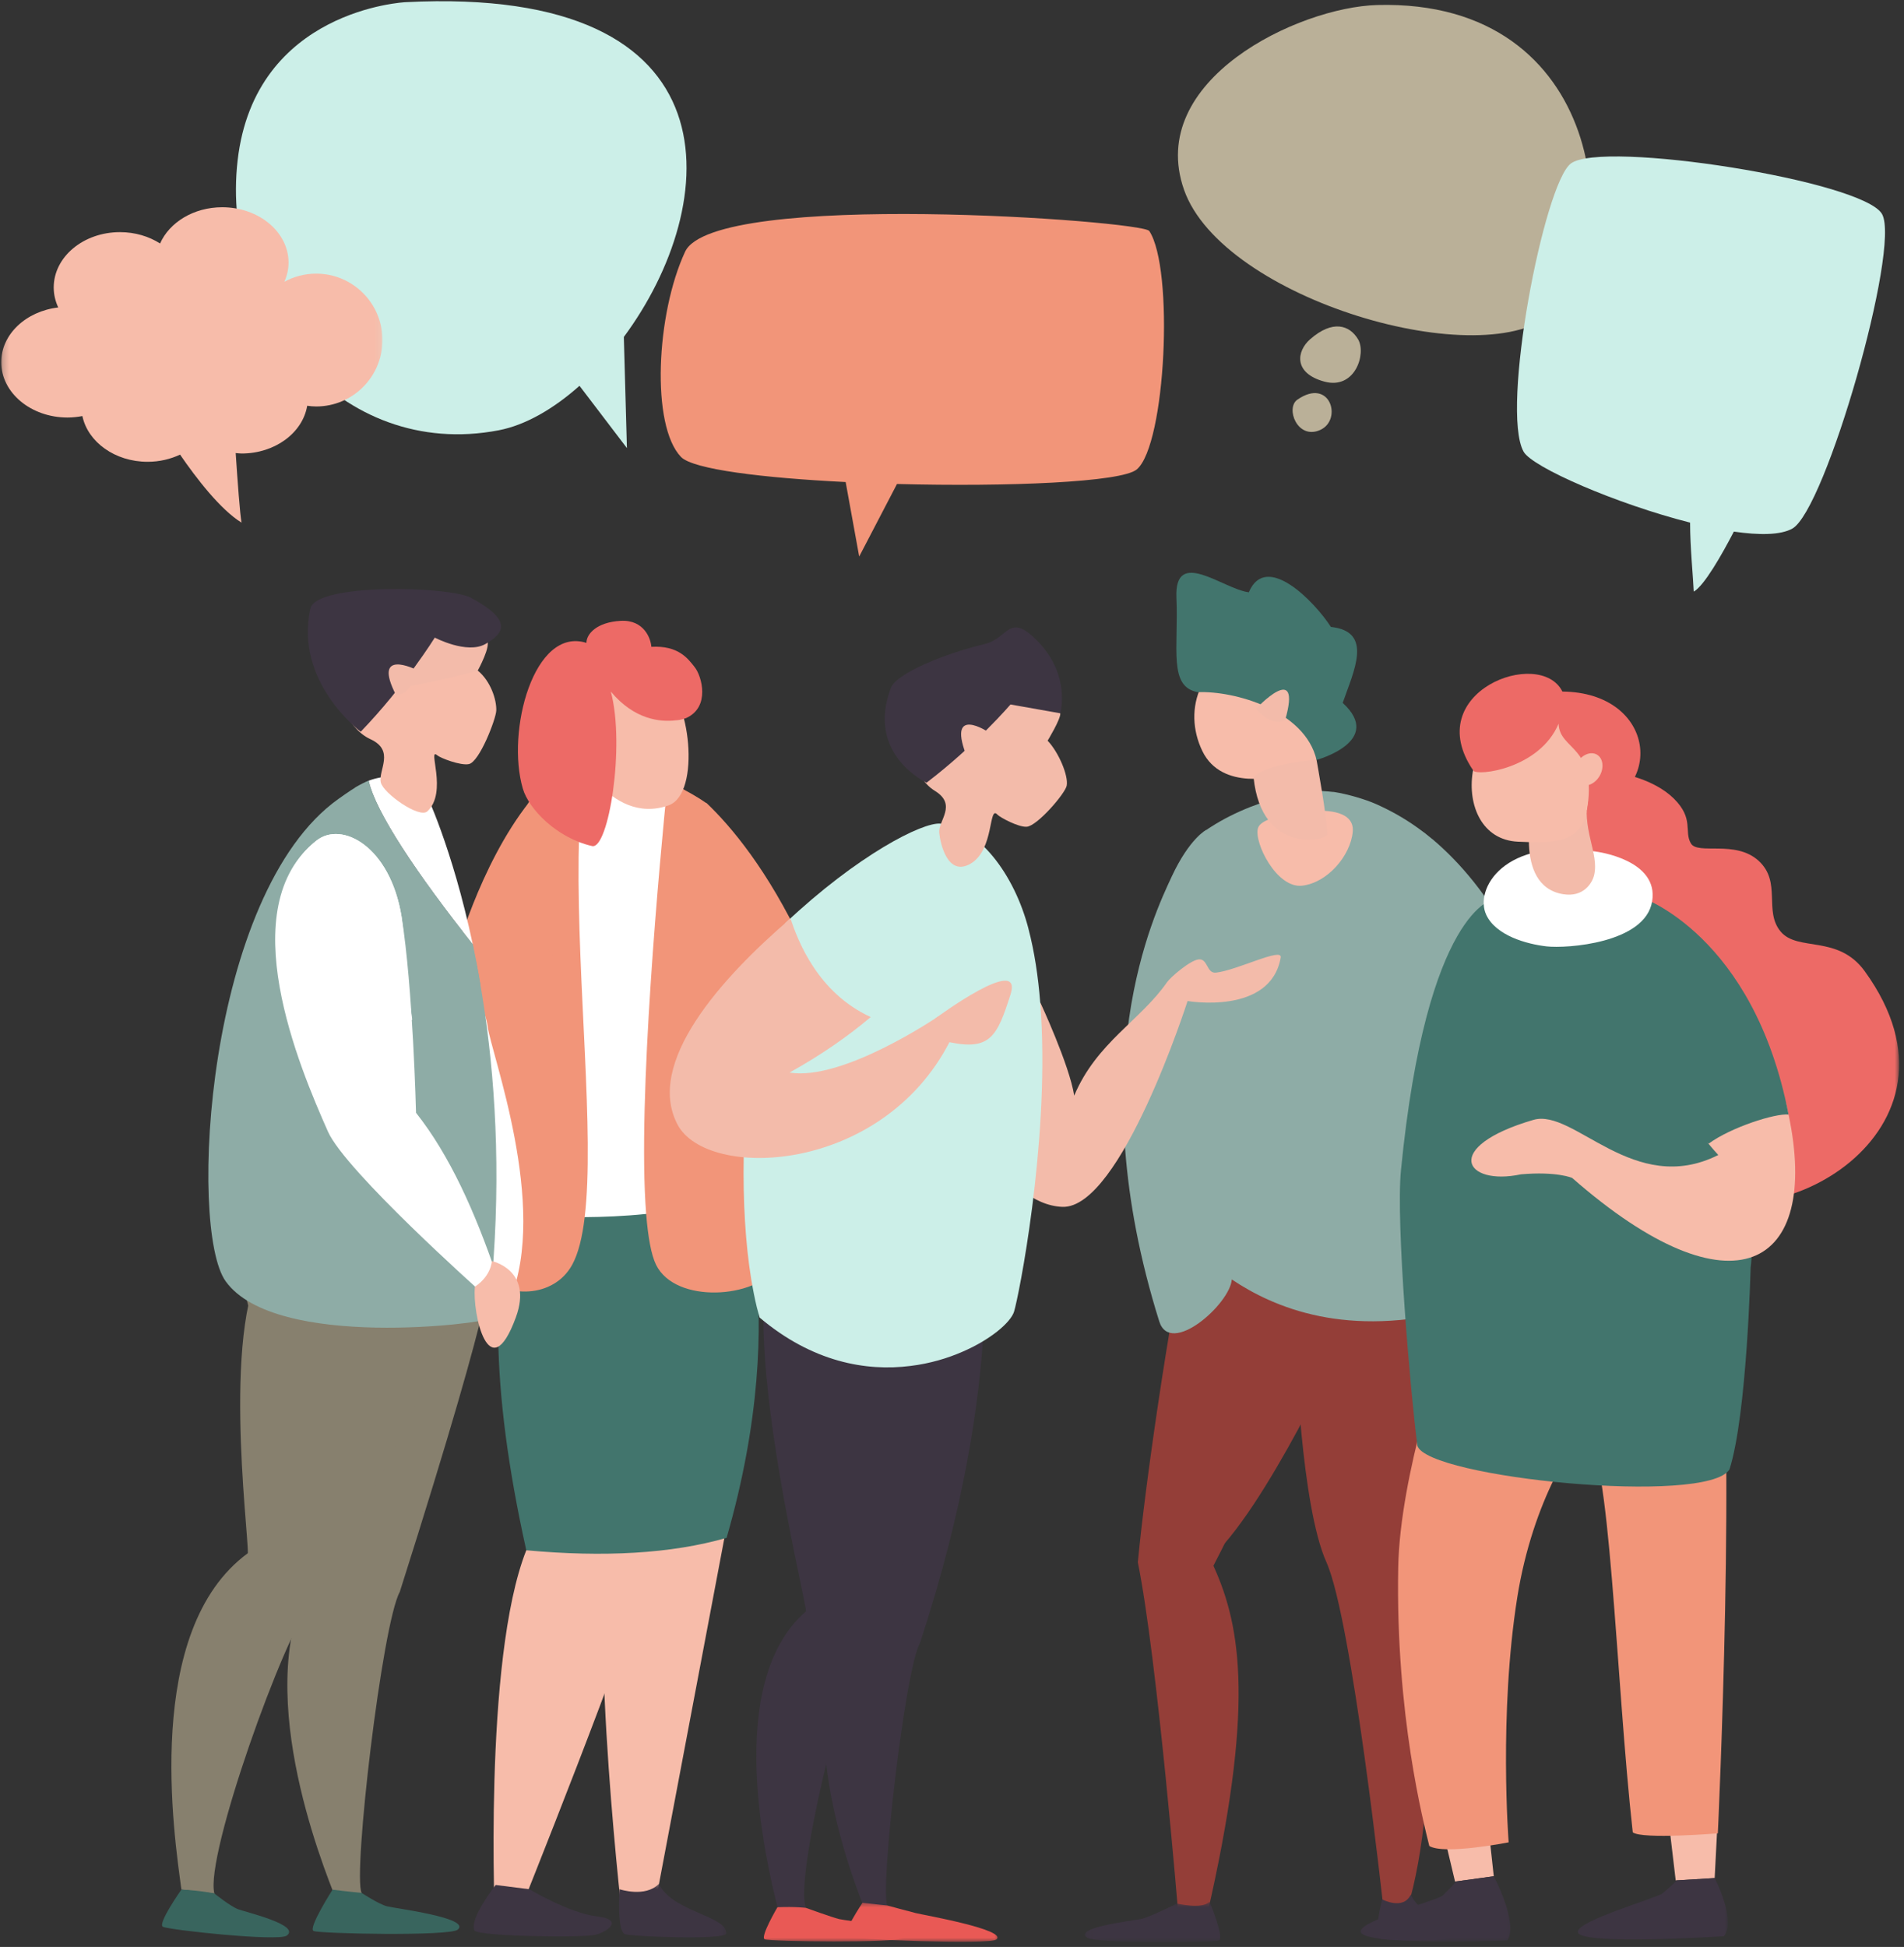 <svg width="313" height="320" viewBox="0 0 313 320" fill="none" xmlns="http://www.w3.org/2000/svg">
<rect x="0" y="0" width="313" height="320" fill="#333333" stroke="none"/>
<path d="M39.061 26.39C41.904 1.508 66.663 0.358 66.663 0.358C122.055 -2.486 118.61 33.724 102.552 55.382L103.06 73.647L95.264 63.411C90.978 67.224 86.365 69.881 81.986 70.722C55.878 75.732 36.223 51.271 39.061 26.39Z" fill="#CCEFE8"/>
<path d="M112.624 41.373C117.395 31.143 187.799 36.264 188.926 37.963C193.02 44.106 191.659 73.057 186.889 77.145C184.413 79.27 165.633 80.029 147.456 79.55L141.243 91.474L139.018 79.229C125.517 78.558 113.926 77.162 111.947 75.101C106.989 69.933 107.859 51.609 112.624 41.373Z" fill="#F29579"/>
<path d="M119.556 250.286L106.955 316.93L102.523 317.287C102.523 317.287 96.736 268.464 100.14 249.224C106.616 246.368 119.556 250.286 119.556 250.286Z" fill="#F7BCAA"/>
<path d="M105.594 237.1C105.594 237.1 105.594 254.566 105.933 259.196C104.227 267.395 84.987 315.324 84.987 315.324L81.407 316.929C81.407 316.929 79.364 272.86 86.517 254.805C94.692 244.586 105.594 237.1 105.594 237.1Z" fill="#F7BCAA"/>
<mask id="mask0_1_10514" style="mask-type:luminance" maskUnits="userSpaceOnUse" x="100" y="309" width="20" height="11">
<path d="M100.274 309.391H119.708V319.809H100.274V309.391Z" fill="white"/>
</mask>
<g mask="url(#mask0_1_10514)">
<path d="M108.315 309.625C110.476 314.255 119.626 314.892 119.387 317.823C119.001 318.921 103.346 318.261 102.681 317.893C101.373 317.157 101.846 310.518 101.846 310.518C101.846 310.518 106.102 311.943 108.315 309.625Z" fill="#3D3542"/>
</g>
<path d="M87.025 310.518C87.025 310.518 93.565 314.442 98.096 314.973C102.634 315.499 99.942 317.467 97.927 317.998C95.912 318.524 78.471 318.279 77.998 317.286C77.098 315.382 81.484 309.817 81.484 309.817L87.025 310.518Z" fill="#3D3542"/>
<path d="M86.517 254.806C80.386 227.244 80.929 209.405 84.742 195.023C88.129 195.414 91.305 196.319 94.201 197.464C93.997 195.624 93.88 194.573 93.88 194.573L120.683 191.455C120.683 191.455 130.574 214.269 119.445 252.762C110.33 255.378 99.27 255.974 86.517 254.806Z" fill="#42756D"/>
<path d="M195.788 199.822C211.945 202.607 220.611 203.068 237.294 202.87C236.529 218.724 236.984 238.46 232.587 251.651C235.168 260.101 237.107 295.189 231.297 313.893C230.649 314.506 227.419 313.595 227.419 313.595C227.419 313.595 222.252 266.133 218.059 256.784C213.855 247.424 213.002 221.649 213.002 221.649C213.002 221.649 212.751 231.757 199.472 257.351C204.103 267.476 206.24 280.93 198.357 315.101C197.388 315.411 193.738 315.002 193.738 315.002C193.738 315.002 190.252 272.591 187.052 256.784C188.15 244.936 191.975 217.842 195.788 199.822Z" fill="#943E38"/>
<mask id="mask1_1_10514" style="mask-type:luminance" maskUnits="userSpaceOnUse" x="225" y="310" width="15" height="10">
<path d="M225.843 310.885H239.297V319.808H225.843V310.885Z" fill="white"/>
</mask>
<g mask="url(#mask1_1_10514)">
<path d="M231.916 311.405C233.808 315.305 239.034 315.872 238.829 318.33C238.491 319.259 227.419 318.949 226.841 318.64C225.685 318.027 227.221 312.187 227.221 312.187C227.221 312.187 230.683 314.027 231.916 311.405Z" fill="#3D3542"/>
</g>
<mask id="mask2_1_10514" style="mask-type:luminance" maskUnits="userSpaceOnUse" x="178" y="312" width="24" height="8">
<path d="M178.194 312.544H201.131V319.236H178.194V312.544Z" fill="white"/>
</mask>
<g mask="url(#mask2_1_10514)">
<path d="M198.83 312.562C198.83 312.562 201.353 318.565 200.36 318.95C199.367 319.336 180.08 319.47 178.72 318.489C176.372 316.796 186.118 315.715 187.56 315.412C189.003 315.102 193.476 312.871 193.476 312.871C193.476 312.871 197.662 313.87 198.83 312.562Z" fill="#3D3542"/>
</g>
<path d="M219.927 222.001C219.927 222.001 205.615 252.949 196.687 257.795C205.872 225.37 210.742 209.75 219.927 222.001Z" fill="#943E38"/>
<path d="M86.161 199.671C86.161 199.671 90.248 200.074 96.117 200.051C99.118 200.033 102.592 199.899 106.225 199.525C109.138 199.257 112.151 198.819 115.112 198.177C115.41 185.564 115.1 174.142 114.522 164.338C114.102 157.272 113.547 151.047 112.969 145.81V145.745C112.04 137.354 111.089 131.538 110.639 128.922C110.359 128.8 110.073 128.671 109.757 128.531C107.597 127.609 105.022 126.768 102.289 126.417C100.35 126.143 98.341 126.131 96.327 126.487C96.029 126.546 95.731 126.61 95.433 126.668C95.165 126.744 94.914 126.814 94.645 126.89L92.455 145.687L91.077 157.406L86.161 199.671Z" fill="white"/>
<path d="M79.195 209.317C83.101 213.539 91.037 213.41 94.061 207.88C95.072 206.029 95.731 203.361 96.117 200.05C97.763 186.252 94.879 161.54 95.118 140.909C95.165 136.775 95.346 132.787 95.702 129.085C95.714 128.799 95.749 128.53 95.778 128.261C95.731 127.578 95.609 127.053 95.434 126.667C95.165 126.743 94.914 126.813 94.645 126.889C91.971 127.666 89.384 129.19 87.025 131.788C87.007 131.771 87.007 131.771 87.007 131.759C86.961 131.829 86.92 131.905 86.879 131.981C84.386 136.057 81.717 142.895 80.719 153.943C80.281 158.795 80.175 164.465 80.567 171.081C80.614 171.799 80.66 172.547 80.719 173.288C81.986 190.818 74.173 203.863 79.195 209.317Z" fill="#F29579"/>
<path d="M106.224 199.525C106.528 203.332 107.048 206.24 107.848 207.881C111.059 214.404 124.326 213.335 127.491 208.377C130.656 203.437 131.456 196.389 130.814 188.46C129.173 167.695 117.652 140.863 112.566 129.862C112.18 129.669 111.772 129.459 111.345 129.249C111.118 129.144 110.884 129.039 110.639 128.922C110.359 128.799 110.072 128.671 109.757 128.531C108.508 140.881 104.735 180.833 106.224 199.525Z" fill="#F29579"/>
<path d="M112.058 161.155C112.876 162.183 113.699 163.246 114.522 164.338C120.227 171.859 125.973 180.623 130.814 188.46C138.271 200.477 143.637 210.346 143.637 210.346C143.637 210.346 143.637 210.346 146.177 208.664C140.209 160.63 124.274 139.713 116.116 131.953C116.116 131.965 116.116 131.982 116.099 131.994C116.099 131.994 114.75 131.013 112.566 129.862C112.181 129.67 111.772 129.459 111.346 129.249C111.743 131.965 112.636 138.773 112.969 145.745V145.81C113.238 151.538 113.133 157.377 112.058 161.155Z" fill="#F29579"/>
<path d="M74.453 158.469C74.453 158.469 77.215 174.83 80.719 173.289C82.973 172.29 85.519 152.542 87.831 153.908C88.993 154.586 90.097 155.707 91.078 157.406C91.72 158.51 92.304 159.841 92.806 161.453C92.602 154.971 92.853 149.137 93.332 144.104C93.927 137.745 94.879 132.636 95.702 129.085C95.924 128.098 96.146 127.234 96.327 126.487C96.029 126.545 95.732 126.609 95.434 126.668C95.165 126.744 94.914 126.814 94.645 126.89C91.971 127.666 89.384 129.202 87.025 131.801C87.008 131.789 87.008 131.771 87.008 131.76C86.949 131.655 87.054 131.906 87.025 131.801C78.774 142.224 74.71 157.453 74.471 158.422C74.453 158.451 74.453 158.469 74.453 158.469Z" fill="#F29579"/>
<path d="M108.928 112.315C113.337 113.968 115.363 130.446 109.903 132.373C100.058 135.848 94.079 122.528 94.079 122.528C94.079 122.528 90.376 105.349 108.928 112.315Z" fill="#F7BCAA"/>
<path d="M96.403 105.664C96.403 104.186 98.114 102.259 102.032 102.043C105.903 101.827 106.995 105.004 107.077 106.312C111.515 106.072 113.08 108.215 114.224 109.687C115.38 111.176 116.776 116.192 112.829 118.008C112.829 118.008 112.753 118.026 112.607 118.084C112.163 118.242 111.731 118.341 111.293 118.376C111.211 118.376 111.124 118.388 111.019 118.399C108.642 118.68 104.309 118.353 100.414 113.664C102.803 122.592 100.029 139.672 97.343 139.059C91.509 137.727 86.925 132.968 85.95 129.628C83.177 120.18 87.766 102.937 96.403 105.664Z" fill="#ED6A66"/>
<path d="M239.197 309.257L237.235 300.994L244.61 299.634L245.562 308.381L239.197 309.257Z" fill="#F7BCAA"/>
<path d="M275.471 309.07L274.122 297.648L282.496 296.585L281.877 308.679L275.471 309.07Z" fill="#F7BCAA"/>
<mask id="mask3_1_10514" style="mask-type:luminance" maskUnits="userSpaceOnUse" x="223" y="307" width="26" height="13">
<path d="M223.151 307.949H248.838V319.237H223.151V307.949Z" fill="white"/>
</mask>
<g mask="url(#mask3_1_10514)">
<path d="M247.793 318.938C247.793 318.938 223.676 319.908 223.676 317.449C223.676 315.581 236.318 312.363 237.171 311.546C240.061 308.737 239.197 309.257 239.197 309.257L245.562 308.381C245.562 308.381 249.667 316.1 247.793 318.938Z" fill="#3D3542"/>
</g>
<mask id="mask4_1_10514" style="mask-type:luminance" maskUnits="userSpaceOnUse" x="258" y="307" width="27" height="13">
<path d="M258.729 307.897H284.142V319.809H258.729V307.897Z" fill="white"/>
</mask>
<g mask="url(#mask4_1_10514)">
<path d="M283.406 318.238C283.406 318.238 259.792 319.803 259.384 317.584C259.039 315.745 272.393 311.955 273.293 311.196C276.364 308.621 275.471 309.07 275.471 309.07L281.877 308.679C281.877 308.679 285.468 315.546 283.406 318.238Z" fill="#3D3542"/>
</g>
<path d="M237.58 221.201C237.58 221.201 230.135 242.199 229.854 257.65C229.405 281.895 234.053 299.687 234.964 303.407C237.381 304.919 248.009 302.805 248.009 302.805C248.009 302.805 246.368 281.743 249.433 262.502C251.979 246.532 259.168 235.764 260.61 236.05C264.668 236.844 265.626 276.347 268.411 301.164C269.924 302.35 282.396 301.334 282.396 301.334C282.396 301.334 285.62 233.808 282.291 209.89C278.052 199.555 269.281 198.936 269.281 198.936L243.658 201.96L237.58 221.201Z" fill="#F29579"/>
<path d="M190.567 217.177C177.505 175.491 189.762 150.212 192.594 144.128V144.11L192.611 144.087C195.578 137.728 198.322 136.385 198.322 136.385L198.316 136.414C198.322 136.414 198.322 136.408 198.322 136.408C198.573 136.221 198.824 136.069 199.087 135.9C201.072 134.627 203.21 133.564 205.463 132.665C207.116 132.017 208.868 131.462 210.66 131.053C214.614 130.137 215.922 129.967 215.922 129.967C215.922 129.967 216.803 129.973 218.327 130.084C218.579 130.107 218.865 130.131 219.151 130.166C219.168 130.148 219.198 130.172 219.233 130.16C221.522 130.505 224.511 131.404 226.152 132.134C228.243 133.056 230.666 134.335 233.142 136.122C233.907 136.659 234.672 137.255 235.437 137.903V137.891C235.454 137.915 235.478 137.926 235.501 137.944C244.166 145.249 255.425 160.594 256.552 186.492C256.738 190.789 240.996 208.605 239.688 215.245C221.452 220.027 209.452 214.958 202.497 210.293C202.217 214.299 192.401 223.046 190.567 217.177Z" fill="#8EACA6"/>
<path d="M216.482 133.289C216.482 133.289 222.73 132.758 222.38 136.693C222.03 140.641 218.199 145.125 214.03 145.575C209.872 146.019 206.118 138.509 206.795 136.121C207.478 133.733 216.482 133.289 216.482 133.289Z" fill="#F7BCAA"/>
<path d="M216.43 124.905C216.43 124.905 219.04 101.763 208.01 104.882C196.973 107.994 194.392 116.659 197.645 123.421C200.897 130.189 210.31 127.474 210.31 127.474L216.43 124.905Z" fill="#F7BCAA"/>
<path d="M216.43 124.904C216.43 124.904 227.624 121.85 220.727 115.526C222.584 110.207 225.79 103.783 218.783 103.042C216.173 98.966 208.138 90.598 205.294 97.348C201.09 96.835 193.032 89.874 193.394 98.236C193.756 106.592 192.033 112.934 196.944 113.769C202.859 113.512 214.52 116.735 216.43 124.904Z" fill="#42756D"/>
<path d="M206.474 116.496C206.474 116.496 214.141 108.309 211.262 118.382C208.874 119.532 206.474 116.496 206.474 116.496Z" fill="#F3BBAA"/>
<path d="M216.43 124.905C216.43 124.905 218.281 135.042 218.176 137.138C218.217 138.09 207.408 140.671 206.077 127.789C208.062 125.413 216.43 124.905 216.43 124.905Z" fill="#F3BBAA"/>
<path d="M171 164.735C171 164.735 175.805 175.029 176.588 180.08C180.273 171.339 187.507 167.719 191.875 161.4C192.401 160.641 195.624 157.839 197.049 157.687C198.579 157.523 198.339 160.034 199.887 159.865C203.32 159.497 210.847 155.643 210.538 157.383C208.862 166.907 195.227 164.53 195.227 164.53C195.227 164.53 184.278 198.702 174.649 198.363C165.009 198.013 157.558 181.64 157.558 181.64L171 164.735Z" fill="#F3BBAA"/>
<path d="M145.874 313.187H141.932C138.861 305.625 129.494 278.461 140.998 265.281C140.332 262.222 121.664 216.546 127.953 203.764C134.236 190.982 150.294 177.283 161.167 199.823C161.167 199.823 165.92 225.44 151.246 270.011C148.752 274.391 144.618 310.764 145.874 313.187Z" fill="#3D3542"/>
<path d="M132.478 313.578L127.807 313.473C126.067 306.39 118.826 276.645 132.501 264.838C132.274 261.719 120.216 213.872 128.233 202.1C136.25 190.328 154.066 179.035 161.669 202.877C161.669 202.877 162.772 228.908 141.985 270.969C138.849 275.027 130.575 308.691 132.478 313.578Z" fill="#3D3542"/>
<path d="M166.696 215.6C166.428 216.453 165.464 217.621 163.94 218.835C162.492 219.98 160.559 221.165 158.235 222.169C155.771 223.244 152.869 224.12 149.692 224.505C142.364 225.439 133.523 223.863 124.875 216.558C124.729 216.026 124.572 215.477 124.42 214.888C124.069 213.445 123.76 211.857 123.48 210.17C122.557 204.488 122.131 197.545 122.259 190.205C122.499 176.944 124.42 162.334 129.08 151.747C140.945 140.548 151.666 135.099 154.597 135.374C160.822 135.952 166.737 143.637 169.073 152.658C169.09 152.67 169.09 152.67 169.073 152.682C170.048 156.378 170.661 160.477 171 164.734C171.058 165.481 171.117 166.223 171.152 166.982C172.407 188.459 167.432 213.294 166.696 215.6Z" fill="#CCEFE8"/>
<path d="M153.791 167.368C153.791 167.368 168.302 156.636 166.118 163.462C163.934 170.3 162.819 172.682 156.139 171.31C152.004 170.463 153.791 167.368 153.791 167.368Z" fill="#F3BBAA"/>
<path d="M156.145 171.169C144.951 193.026 116.233 194.054 111.381 184.833C106.055 174.737 118.446 160.834 129.95 150.977C131.176 154.632 134.405 163.17 143.141 167.164C139.415 170.317 134.977 173.412 129.792 176.29C138.592 177.733 154.235 167.064 154.235 167.064C154.235 167.064 156.343 170.959 156.145 171.169Z" fill="#F3BBAA"/>
<mask id="mask5_1_10514" style="mask-type:luminance" maskUnits="userSpaceOnUse" x="138" y="312" width="27" height="8">
<path d="M138.738 312.544H164.431V319.236H138.738V312.544Z" fill="white"/>
</mask>
<g mask="url(#mask5_1_10514)">
<path d="M141.78 312.749C141.78 312.749 138.3 317.998 139.1 318.36C139.906 318.722 162.708 319.703 163.8 318.775C165.698 317.175 151.678 314.728 150.51 314.43C149.348 314.144 145.874 313.187 145.874 313.187C145.874 313.187 144.186 313.035 141.78 312.749Z" fill="#E95955"/>
</g>
<mask id="mask6_1_10514" style="mask-type:luminance" maskUnits="userSpaceOnUse" x="124" y="312" width="25" height="8">
<path d="M124.975 312.544H148.834V319.236H124.975V312.544Z" fill="white"/>
</mask>
<g mask="url(#mask6_1_10514)">
<path d="M127.807 313.473C127.807 313.473 124.904 318.39 125.71 318.752C126.51 319.114 147.462 319.423 148.554 318.501C150.446 316.895 139.082 315.709 137.92 315.418C136.752 315.126 132.478 313.578 132.478 313.578C132.478 313.578 130.761 313.35 127.807 313.473Z" fill="#E95955"/>
</g>
<path d="M149.097 121.418C149.097 121.418 149.943 127.69 153.675 129.979C157.406 132.273 154.218 134.895 154.399 136.852C154.556 138.539 155.748 144.215 159.602 141.926C163.456 139.631 162.504 132.297 163.952 133.879C164.396 134.358 167.409 135.97 168.769 135.888C170.498 135.783 175.111 130.422 175.356 129.132C175.66 127.474 174.025 123.631 172.22 121.739C170.41 119.847 149.097 120.455 149.097 121.418Z" fill="#F3BBAA"/>
<path d="M172.22 121.739C172.22 121.739 174.392 118.183 174.305 117.237C174.305 117.237 146.37 98.429 149.097 121.418C155.041 124.151 172.22 121.739 172.22 121.739Z" fill="#F3BBAA"/>
<path d="M152.314 128.647C152.314 128.647 142.282 123.988 146.457 113.056C147.368 110.668 155.28 107.427 161.879 105.851C165.832 104.899 165.803 100.519 170.539 105.343C176.109 111.018 174.305 117.237 174.305 117.237L166.118 115.789C166.118 115.789 160.337 122.539 152.314 128.647Z" fill="#3D3542"/>
<path d="M162.428 120.292C162.428 120.292 155.841 115.953 158.731 123.83C161.78 123.83 162.428 120.292 162.428 120.292Z" fill="#F3BBAA"/>
<mask id="mask7_1_10514" style="mask-type:luminance" maskUnits="userSpaceOnUse" x="258" y="124" width="55" height="74">
<path d="M258.928 124.215H312.2V197.708H258.928V124.215Z" fill="white"/>
</mask>
<g mask="url(#mask7_1_10514)">
<path d="M266.42 127.128C266.42 127.128 271.839 127.969 275.173 131.263C278.507 134.562 276.814 136.635 277.959 138.609C279.097 140.576 285.281 137.984 289.106 141.487C292.925 144.991 289.906 149.709 292.709 153.096C295.511 156.488 302.151 153.551 306.554 159.642C325.87 186.362 290.402 204.628 277.959 195.005C268.82 187.933 256.686 137.715 260.073 128.728C263.46 119.742 266.42 127.128 266.42 127.128Z" fill="#ED6A66"/>
</g>
<path d="M272.499 230.929C266.829 216.471 266.104 205.802 266.104 205.802H279.173C279.173 205.802 279.885 219.133 280.055 230.929H272.499Z" fill="#4A7EFF"/>
<path d="M233.498 230.928C233.171 221.165 233.276 213.008 233.253 207.256L237.2 206.836L267.933 203.443C267.933 203.443 273.182 216.167 278.268 227.793C278.525 228.791 278.759 229.848 278.986 230.928H233.498Z" fill="#F37D59"/>
<path d="M284.317 241.503C280.709 247.494 234.607 242.904 233.002 237.62C231.845 228.657 229.451 200.967 230.304 192.359C234.543 149.277 245.597 147.77 245.597 147.77C245.597 147.77 249.667 148.057 250.006 146.865C295.686 144.29 287.786 208.365 287.786 208.365C287.786 208.365 287.196 232.44 284.317 241.503Z" fill="#42756D"/>
<path d="M252.085 184.062C258.747 182.124 268.569 196.81 282.472 189.838C280.837 188.068 279.021 185.709 277.211 183.093C278.122 182.778 279.039 182.468 279.967 182.176C284.615 180.693 288.995 181.008 293.608 181.283C293.748 181.908 293.882 182.538 294.022 183.187C299.33 208.371 284.954 216.815 258.444 193.604C258.444 193.604 255.933 192.5 250.029 193.014C240.797 194.994 236.867 188.506 252.085 184.062Z" fill="#F7BCAA"/>
<path d="M269.778 147.479C269.778 147.479 288.288 153.622 294.022 183.187C291.862 182.953 284.539 185.289 280.907 187.958C271.226 182.866 253.036 162.066 256.546 156.011C260.055 149.955 260.312 140.723 269.778 147.479Z" fill="#42756D"/>
<path d="M262.403 139.976C262.403 139.976 272.756 141.266 271.594 148.162C270.438 155.053 257.521 155.923 254.251 155.549C250.981 155.175 245.913 153.786 244.318 150.346C242.386 146.194 247.098 137.511 262.403 139.976Z" fill="white"/>
<path d="M252.067 131.935C252.067 131.935 248.529 145.558 256.943 146.966C260.318 147.532 261.76 145.12 262.058 143.842C262.928 140.186 259.857 136.192 261.153 130.51C256.715 130.873 252.067 131.935 252.067 131.935Z" fill="#F3BBAA"/>
<path d="M261.679 128.927C261.416 130.089 261.06 132.308 260.849 133.4C259.851 138.568 255.25 138.621 249.504 138.34C237.813 137.774 239.822 115.8 254.403 116.209C259.355 116.349 263.127 122.597 261.679 128.927Z" fill="#F7BCAA"/>
<path d="M242.205 126.662C233.37 113.746 253.171 106.283 256.844 113.664C272.277 113.828 273.982 130.364 260.849 133.401C262.73 122.458 256.365 123.427 256.219 118.949C253.072 126.388 242.841 127.597 242.205 126.662Z" fill="#ED6A66"/>
<path d="M259.687 128.886C260.709 129.482 262.169 128.881 262.957 127.543C263.734 126.2 263.541 124.629 262.525 124.034C261.503 123.438 260.044 124.04 259.255 125.377C258.479 126.714 258.671 128.285 259.687 128.886Z" fill="#F7BCAA"/>
<path d="M73.419 152.273C73.419 152.273 79.668 164.769 80.158 168.664C80.719 173.131 90.207 198.147 83.837 213.65L80.158 213.393C80.158 213.393 75.995 201.551 74.278 190.263C71.866 174.445 72.275 155.73 73.419 152.273Z" fill="white"/>
<path d="M59.446 311.12H54.839C51.253 301.982 40.316 271.851 53.752 255.91C52.982 252.219 31.178 196.979 38.524 181.517C45.864 166.06 67.708 181.307 80.403 208.57C80.403 208.57 82.856 207.73 65.723 261.638C62.809 266.928 57.98 308.189 59.446 311.12Z" fill="#87806E"/>
<path d="M77.273 206.206H44.158C44.141 206.229 44.123 206.252 44.106 206.276C36.211 216.483 40.842 251.501 40.742 255.285C23.458 267.933 28.643 301.836 29.823 310.571L35.248 311.22C33.601 305.123 46.915 268.266 51.043 263.74C65.454 239.846 73.162 220.08 77.273 206.206Z" fill="#87806E"/>
<path d="M54.669 310.588C54.669 310.588 50.605 316.935 51.545 317.379C52.474 317.823 73.98 318.278 75.259 317.151C77.466 315.213 64.97 313.677 63.615 313.321C62.255 312.97 59.446 311.119 59.446 311.119C59.446 311.119 57.472 310.938 54.669 310.588Z" fill="#39655E"/>
<mask id="mask8_1_10514" style="mask-type:luminance" maskUnits="userSpaceOnUse" x="25" y="309" width="23" height="11">
<path d="M25.531 309.391H47.954V319.809H25.531V309.391Z" fill="white"/>
</mask>
<g mask="url(#mask8_1_10514)">
<path d="M29.823 310.571C29.823 310.571 25.881 316.147 26.769 316.678C27.656 317.21 45.747 319.137 47.13 318.144C49.519 316.427 40.497 314.302 39.177 313.817C37.858 313.333 35.248 311.219 35.248 311.219C35.248 311.219 33.28 310.757 29.823 310.571Z" fill="#39655E"/>
</g>
<path d="M37.099 210.596C45.303 222.017 80.24 217.41 80.24 216.75C80.619 213.404 80.911 210.152 81.133 206.946C82.353 189.259 81.069 174.042 78.99 161.913C78.593 159.554 78.161 157.318 77.711 155.192C68.637 143.759 61.706 133.453 60.608 128.314C60.298 128.425 59.983 128.571 59.668 128.734C58.453 129.318 57.163 130.235 55.639 131.31C33.84 146.807 30.897 201.959 37.099 210.596Z" fill="#8EACA6"/>
<path d="M52.042 138.147C56.199 134.889 64.158 139.111 66.021 150.707C67.89 162.304 68.392 182.9 68.392 182.9C73.951 189.918 78.103 199.226 81.629 209.579L79.066 212.336C79.066 212.336 56.795 192.494 53.91 185.983C49.192 175.355 38.062 149.096 52.042 138.147Z" fill="white"/>
<path d="M67.773 167.566C67.043 163.519 66.535 153.89 66.021 150.707C64.158 139.111 56.199 134.889 52.042 138.147C42.711 145.452 45.029 160.815 48.696 172.57C56.538 171.811 64.339 169.855 67.773 167.566Z" fill="white"/>
<path d="M80.852 207.274C80.852 207.274 87.678 208.687 84.8 216.529C80.426 228.424 77.606 215.829 78.073 211.484C80.794 209.668 80.852 207.274 80.852 207.274Z" fill="#F7BCAA"/>
<path d="M60.608 128.314C61.706 133.453 68.637 143.759 77.711 155.193C77.711 155.187 77.711 155.187 77.711 155.175C74.307 139.152 69.892 130.119 69.892 130.119C69.892 130.119 66.552 126.113 60.608 128.314Z" fill="white"/>
<path d="M54.985 113.103C54.985 113.103 56.748 119.591 60.871 121.482C64.999 123.369 62.138 126.586 62.605 128.612C63.002 130.37 68.923 134.568 70.243 133.36C73.676 130.218 70.184 122.685 71.889 124.151C72.409 124.595 75.697 125.868 77.075 125.588C78.821 125.243 81.524 118.183 81.583 116.799C81.653 115.013 80.654 111.947 78.54 110.213C76.432 108.472 54.844 112.087 54.985 113.103Z" fill="#F7BCAA"/>
<path d="M78.54 110.212C78.54 110.212 80.847 106.055 80.012 105.173C78.026 103.065 48.888 89.273 54.984 113.103C61.413 115.152 78.54 110.212 78.54 110.212Z" fill="#F3BBAA"/>
<path d="M59.294 120.273C59.294 120.273 48.357 112.116 51.026 100.022C51.96 95.789 73.898 96.344 77.431 98.253C84.24 101.938 82.955 104.046 79.796 105.85C76.766 107.579 71.475 104.799 71.475 104.799C71.475 104.799 66.576 112.717 59.294 120.273Z" fill="#3D3542"/>
<path d="M68.374 110.055C68.374 110.055 61.052 106.399 65.127 114.294C68.228 113.868 68.374 110.055 68.374 110.055Z" fill="#F3BBAA"/>
<path d="M60.608 128.314C61.706 133.453 68.637 143.759 77.711 155.192C78.161 157.318 78.593 159.554 78.99 161.913C67.615 151.841 60.561 136.226 58.319 129.488L60.608 128.314Z" fill="#8EACA6"/>
<path d="M213.277 65.688C211.285 67.066 213.277 72.339 217.014 70.675C220.757 69.01 218.678 61.945 213.277 65.688Z" fill="#BAB098"/>
<path d="M215.373 55.761C213.142 57.717 212.593 61.326 217.697 62.716C222.789 64.112 224.645 58.08 223.25 55.761C221.86 53.437 219.081 52.509 215.373 55.761Z" fill="#BAB098"/>
<path d="M226.415 0.824C213.405 1.175 188.331 13.18 194.643 31.189C200.956 49.203 244.248 61.874 255.6 51.182C266.957 40.491 264.259 -0.198 226.415 0.824Z" fill="#BAB098"/>
<mask id="mask9_1_10514" style="mask-type:luminance" maskUnits="userSpaceOnUse" x="0" y="32" width="63" height="55">
<path d="M0.2 32.841H62.903V86.656H0.2V32.841Z" fill="white"/>
</mask>
<g mask="url(#mask9_1_10514)">
<path d="M51.977 44.976C50.08 44.976 48.299 45.466 46.745 46.313C47.183 45.332 47.434 44.269 47.434 43.16C47.434 38.138 42.553 34.062 36.532 34.062C31.838 34.062 27.855 36.544 26.314 40.018C24.486 38.856 22.209 38.155 19.727 38.155C13.707 38.155 8.831 42.225 8.831 47.253C8.831 48.409 9.099 49.513 9.572 50.535C4.276 51.154 0.2 54.943 0.2 59.533C0.2 64.549 5.082 68.625 11.102 68.625C11.937 68.625 12.755 68.531 13.543 68.385C14.442 72.654 18.898 75.9 24.27 75.9C26.209 75.9 28.024 75.463 29.601 74.721C32.258 78.592 36.223 83.754 39.715 85.909C39.452 84.613 39.049 79.025 38.745 74.464C39.067 74.487 39.382 74.54 39.715 74.54C45.221 74.54 49.764 71.124 50.5 66.692C50.979 66.762 51.475 66.809 51.977 66.809C57.992 66.809 62.879 61.921 62.879 55.889C62.879 49.863 57.992 44.976 51.977 44.976Z" fill="#F7BCAA"/>
</g>
<path d="M258.227 26.88C263.378 22.974 306.361 29.712 309.397 35.196C312.463 40.714 300.113 83.843 294.635 86.885C292.714 87.954 289.228 87.983 285.03 87.376C283.103 91.084 280.166 96.275 278.437 97.238C278.344 94.955 277.83 89.863 277.836 85.898C265.737 82.827 251.886 76.806 250.461 74.231C246.642 67.347 253.819 30.226 258.227 26.88Z" fill="#CCEFE8"/>
</svg>
